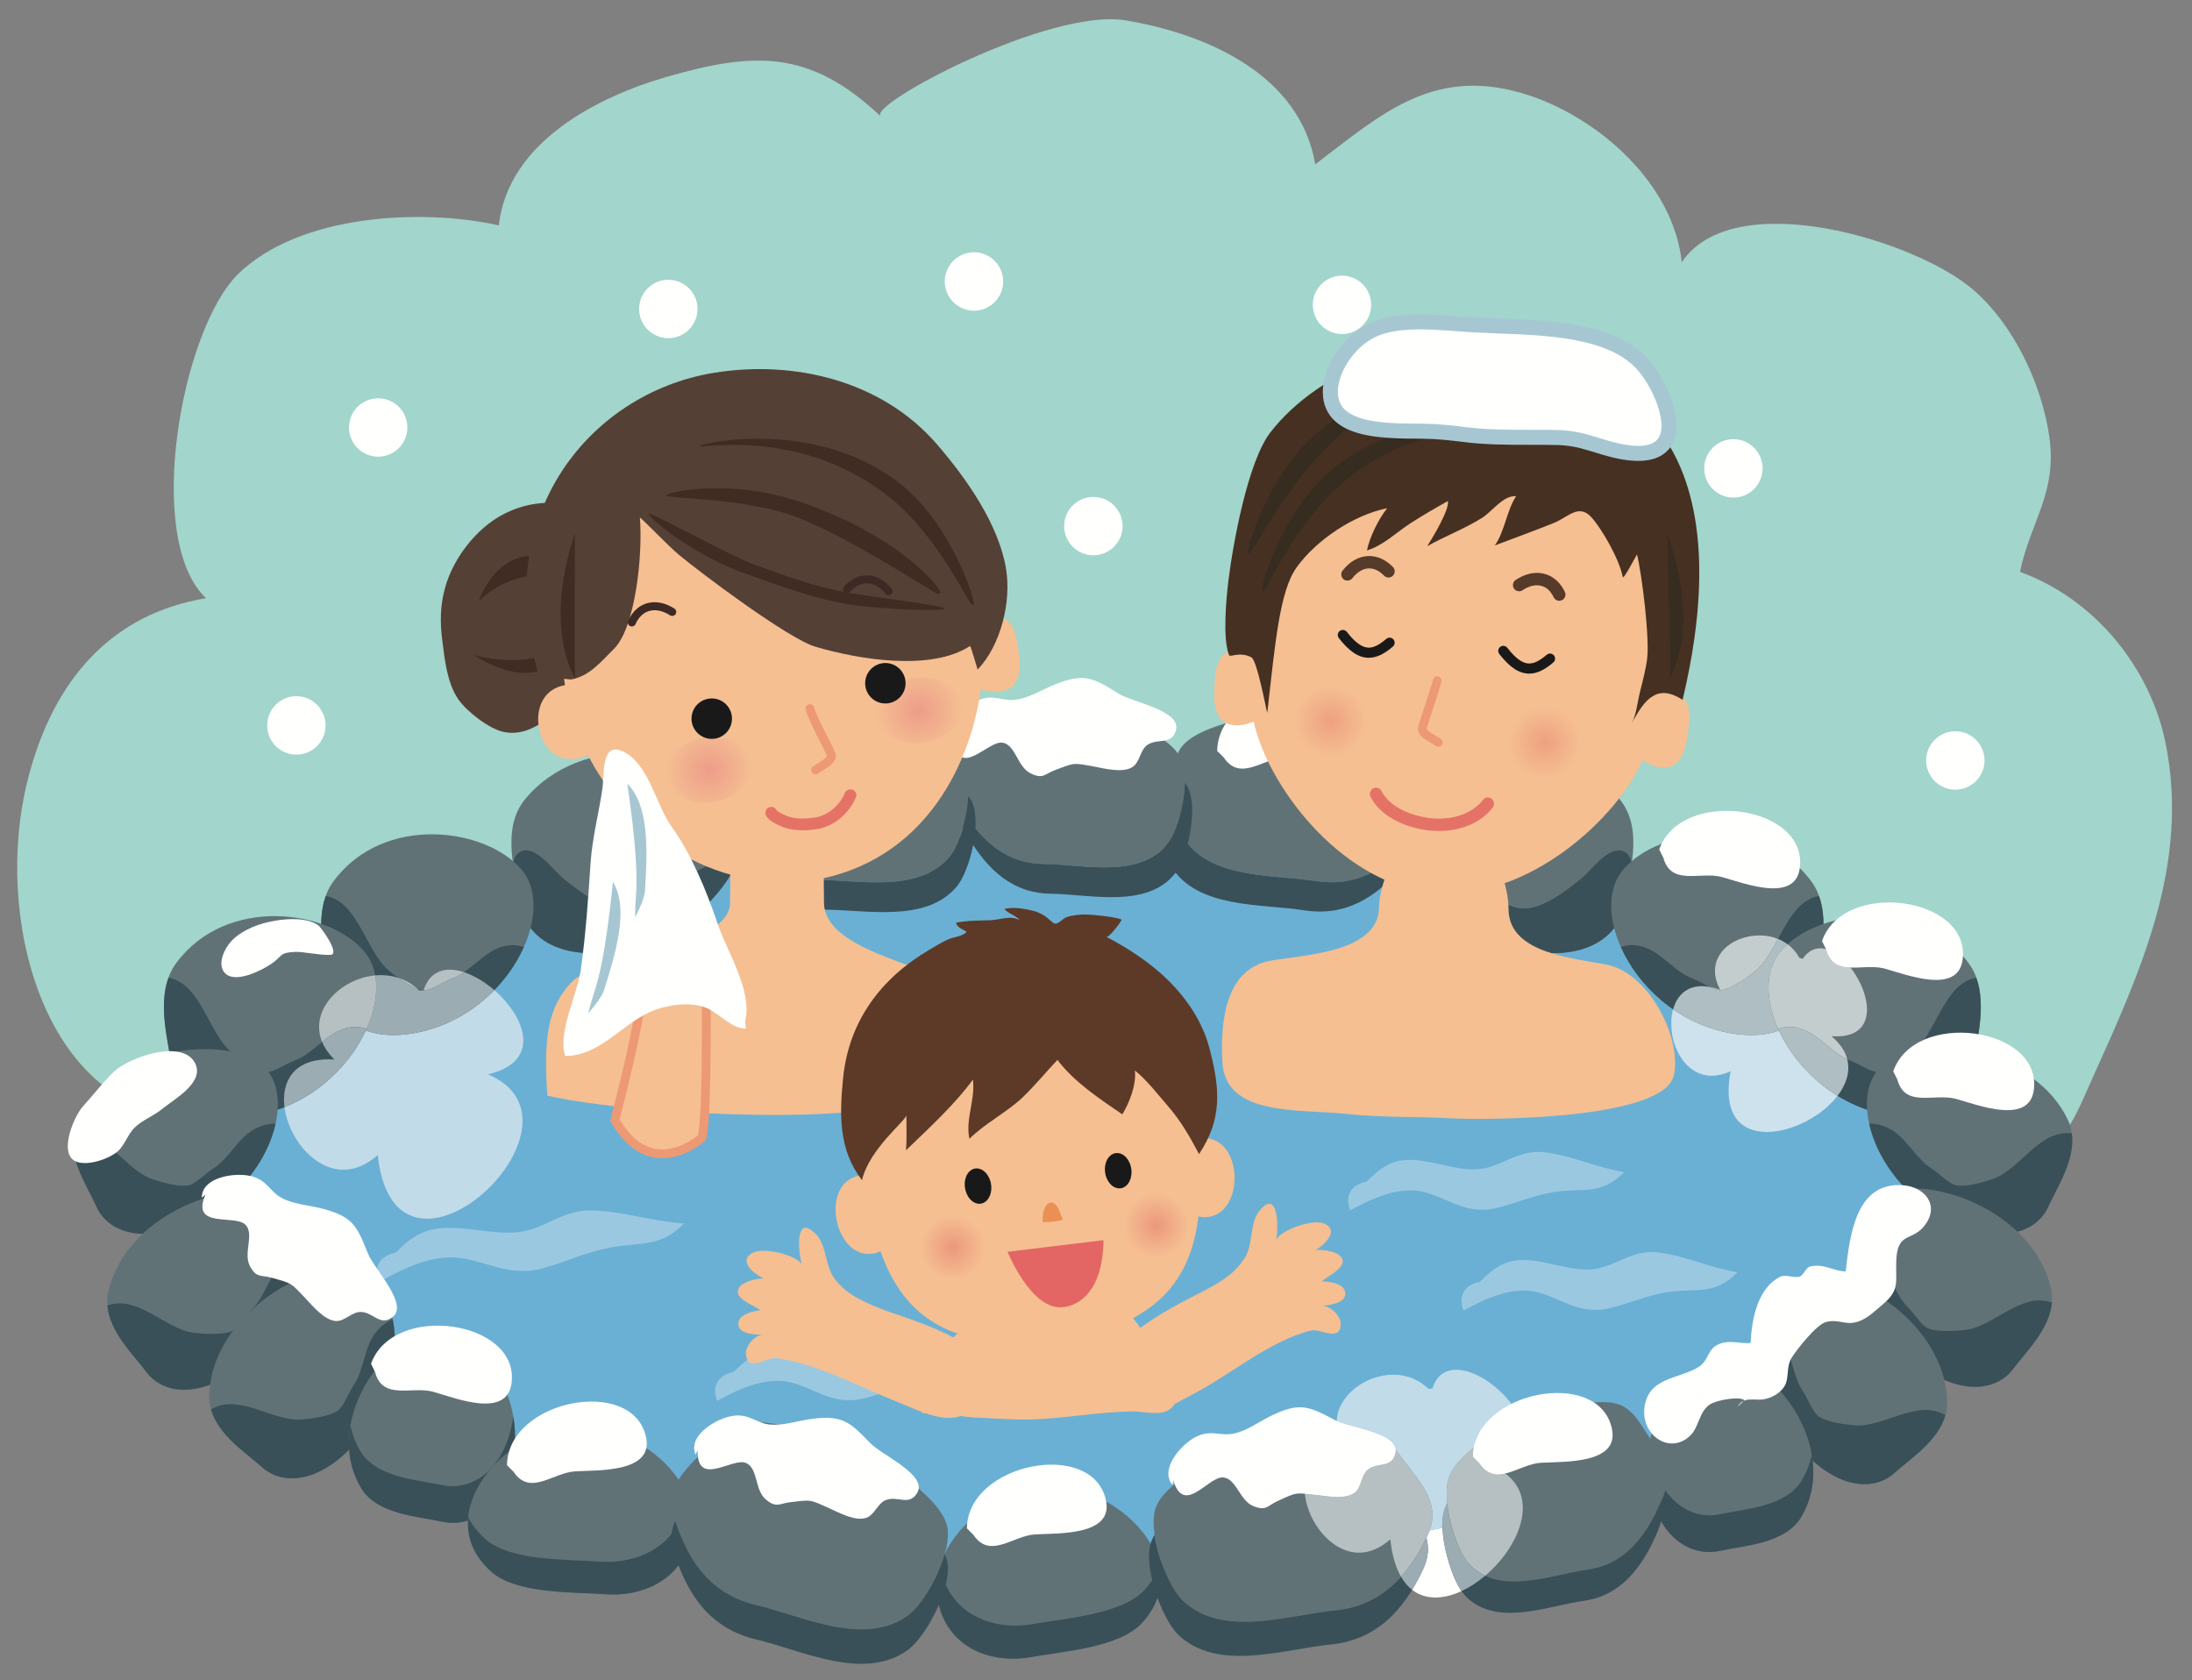 <?xml version="1.0" encoding="UTF-8"?>
<!DOCTYPE svg PUBLIC "-//W3C//DTD SVG 1.1//EN" "http://www.w3.org/Graphics/SVG/1.1/DTD/svg11.dtd">
<svg version="1.1" xmlns="http://www.w3.org/2000/svg" xmlns:xlink="http://www.w3.org/1999/xlink" x="0" y="0" width="574" height="440" viewBox="0, 0, 574, 440">
  <rect x="0" y="0" width="574" height="440" fill="#808080" stroke="none"/>
  <defs>
    <radialGradient id="Gradient_1" gradientUnits="userSpaceOnUse" cx="404.446" cy="194.455" r="9.425">
      <stop offset="0" stop-color="#EEA180"/>
      <stop offset="1" stop-color="#F5BF92"/>
    </radialGradient>
    <radialGradient id="Gradient_2" gradientUnits="userSpaceOnUse" cx="348.382" cy="188.918" r="9.425">
      <stop offset="0" stop-color="#EEA180"/>
      <stop offset="1" stop-color="#F5BF92"/>
    </radialGradient>
    <radialGradient id="Gradient_3" gradientUnits="userSpaceOnUse" cx="240.643" cy="186.007" r="11.407">
      <stop offset="0" stop-color="#ED9D89"/>
      <stop offset="1" stop-color="#F5BF92"/>
    </radialGradient>
    <radialGradient id="Gradient_4" gradientUnits="userSpaceOnUse" cx="185.649" cy="201.565" r="11.405">
      <stop offset="0" stop-color="#ED9D89"/>
      <stop offset="1" stop-color="#F5BF92"/>
    </radialGradient>
    <radialGradient id="Gradient_5" gradientUnits="userSpaceOnUse" cx="249.526" cy="326.673" r="8.475">
      <stop offset="0" stop-color="#EC987C"/>
      <stop offset="1" stop-color="#F5BF92"/>
    </radialGradient>
    <radialGradient id="Gradient_6" gradientUnits="userSpaceOnUse" cx="302.749" cy="320.842" r="8.478">
      <stop offset="0" stop-color="#EC987C"/>
      <stop offset="1" stop-color="#F5BF92"/>
    </radialGradient>
  </defs>
  <g id="Layer_1">
    <path d="M212.251,329.695 C217.583,333.933 171.782,358.259 167.515,359.382 C148.833,364.304 129.087,363.347 110.181,360.574 C90.23,357.654 76.274,349.265 65.737,330.769 C63.413,326.706 44.351,292.253 48.54,292.566 C11.157,289.861 -1.821,239.665 7.31,203.991 C13.97,177.917 29.194,160.759 53.95,156.638 C37.554,141.159 47.525,86.111 62.466,71.638 C78.511,56.13 110.317,54.499 130.62,59.011 C133.071,37.048 156.782,25.242 174.663,20.105 C197.603,13.513 212.075,12.976 230.591,30.437 C227.261,27.302 274.927,1.999 294.78,5.339 C316.216,8.933 340.435,19.616 344.409,43.025 C361.899,29.783 375.786,16.736 400.659,25.056 C418.862,31.15 438.208,48.171 440.395,68.65 C454.009,48.366 501.909,62.927 516.89,76.023 C527.466,85.281 534.575,100.544 536.587,114.011 C538.843,129.079 531.704,136.443 528.96,149.753 C548.374,156.765 563.061,174.656 567.095,194.656 C573.481,226.325 560.444,254.597 547.915,282.361 C543.325,292.507 541.177,299.685 530.542,304.089 C523.784,306.882 515.893,304.148 509.272,306.99 C503.345,309.519 499.917,315.798 494.458,319.099 C447.261,347.712 384.243,332.341 333.198,342.781 C293.638,350.876 245.454,356.052 212.251,329.695" fill="#A2D5CB"/>
    <path d="M507.505,314.363 C507.505,367.302 402.192,410.202 272.27,410.202 C142.378,410.202 37.065,367.302 37.065,314.363 C37.065,261.433 142.378,218.523 272.27,218.523 C402.192,218.523 507.505,261.433 507.505,314.363" fill="#6AB0D5"/>
    <path d="M309.8,219.187 C316.665,230.329 333.472,228.952 344.575,230.7 C355.073,232.361 363.364,227.781 370.874,218.62 C375.962,212.4 372.202,206.199 369.224,198.806 C365.327,189.138 360.464,189.929 351.235,187.263 C344.019,185.154 335.386,184.431 328.198,187.097 C323.12,188.991 313.13,190.818 309.429,195.554 C305.581,200.447 306.88,214.421 309.8,219.187" fill="#617277"/>
    <path d="M307.212,202.214 C306.538,208.259 307.788,215.915 309.8,219.187 C316.665,230.329 333.472,228.952 344.575,230.7 C354.79,232.302 362.905,227.986 370.229,219.333 C370.298,221.687 369.614,223.972 367.739,226.286 C360.239,235.437 351.948,240.017 341.44,238.357 C330.337,236.609 313.54,237.995 306.675,226.843 C303.755,222.097 302.456,208.103 306.304,203.21 C306.567,202.859 306.88,202.527 307.212,202.214" fill="#395058"/>
    <path d="M369.487,206.335 C358.999,217.712 373.794,244.46 400.249,249.011 C415.356,251.599 424.136,245.154 425.386,236.609 C426.45,229.294 430.679,217.253 424.126,209.275 C409.546,191.521 379.702,195.281 369.487,206.335" fill="#617277"/>
    <path d="M424.312,222.693 C420.63,222.204 416.46,228.152 414.077,230.056 C410.366,233.005 405.239,237.087 400.386,237.8 C396.401,238.396 393.325,235.974 389.712,234.773 C385.024,233.24 381.392,228.825 376.792,226.931 C374.087,225.837 371.353,225.749 368.911,226.501 C373.862,236.579 385.142,246.404 400.249,249.011 C415.356,251.599 424.136,245.154 425.386,236.609 C425.874,233.288 429.536,224.665 425.054,222.888 C424.81,222.79 424.546,222.722 424.312,222.693" fill="#395058"/>
    <path d="M424.976,227.81 C415.513,239.177 428.853,265.935 452.72,270.466 C466.372,273.064 474.282,266.628 475.415,258.074 C476.382,250.769 480.19,238.728 474.282,230.74 C461.118,212.995 434.194,216.736 424.976,227.81" fill="#617277"/>
    <path d="M475.874,234.695 C467.769,236.501 465.698,249.382 459.585,254.343 C457.476,256.062 452.983,259.284 450.454,259.275 C448.56,259.275 445.483,257.068 443.237,256.247 C438.999,254.695 435.718,250.281 431.567,248.415 C429.116,247.302 426.665,247.224 424.438,247.966 C428.931,258.044 439.097,267.888 452.72,270.466 C466.372,273.064 474.282,266.628 475.415,258.074 C476.235,251.872 479.087,242.283 476.323,234.636 C476.177,234.655 476.03,234.646 475.874,234.695" fill="#395058"/>
    <path d="M466.177,249.226 C456.704,260.593 470.054,287.361 493.911,291.892 C507.573,294.49 515.493,288.044 516.616,279.499 C517.573,272.195 521.392,260.154 515.474,252.165 C502.31,234.421 475.396,238.161 466.177,249.226" fill="#617277"/>
    <path d="M517.065,256.101 C508.96,257.927 506.89,270.808 500.776,275.769 C498.667,277.488 494.175,280.7 491.655,280.691 C489.741,280.691 486.685,278.484 484.429,277.673 C480.19,276.12 476.909,271.706 472.769,269.831 C470.308,268.718 467.856,268.63 465.64,269.392 C470.122,279.47 480.288,289.304 493.911,291.892 C507.573,294.49 515.493,288.044 516.616,279.499 C517.427,273.298 520.269,263.698 517.515,256.062 C517.368,256.081 517.222,256.072 517.065,256.101" fill="#395058"/>
    <path d="M494.478,277.781 C482.808,284.675 489.731,310.183 511.753,320.163 C524.351,325.857 533.442,322.615 536.421,315.876 C538.989,310.095 545.347,301.179 541.411,293.064 C532.661,275.017 505.835,271.072 494.478,277.781" fill="#617277"/>
    <path d="M542.075,296.726 C533.843,296.101 528.97,306.169 521.968,308.659 C519.546,309.529 514.497,310.993 512.056,310.329 C510.229,309.831 507.759,307.234 505.767,305.964 C502.026,303.572 499.839,299.089 496.255,296.462 C494.126,294.909 491.772,294.206 489.468,294.236 C491.548,303.708 499.185,314.46 511.753,320.163 C524.351,325.857 533.442,322.615 536.421,315.876 C538.599,310.974 543.491,303.816 542.524,296.794 C542.368,296.775 542.231,296.745 542.075,296.726" fill="#395058"/>
    <path d="M494.526,312.116 C481.646,316.316 482.866,342.702 502.212,357.234 C513.267,365.534 522.837,364.333 527.212,358.396 C530.962,353.318 539.116,346.003 537.036,337.214 C532.407,317.702 507.075,308.025 494.526,312.116" fill="#617277"/>
    <path d="M536.87,340.935 C528.979,338.552 522.056,347.312 514.663,348.24 C512.114,348.542 506.86,348.874 504.644,347.712 C502.954,346.814 501.118,343.747 499.429,342.077 C496.294,338.943 495.151,334.079 492.212,330.73 C490.483,328.767 488.335,327.566 486.069,327.097 C486.05,336.784 491.167,348.943 502.212,357.234 C513.267,365.534 522.837,364.333 527.212,358.396 C530.396,354.099 536.714,348.161 537.3,341.101 C537.153,341.052 537.036,340.993 536.87,340.935" fill="#395058"/>
    <path d="M192.134,206.335 C202.632,217.712 187.837,244.46 161.382,249.011 C146.274,251.599 137.485,245.154 136.245,236.609 C135.181,229.294 130.952,217.253 137.505,209.275 C152.085,191.521 181.929,195.281 192.134,206.335" fill="#617277"/>
    <path d="M137.329,222.693 C140.991,222.204 145.161,228.152 147.544,230.056 C151.235,233.005 156.392,237.087 161.245,237.8 C165.229,238.396 168.306,235.974 171.909,234.773 C176.606,233.24 180.239,228.825 184.839,226.931 C187.534,225.837 190.269,225.749 192.72,226.501 C187.769,236.579 176.489,246.404 161.382,249.011 C146.274,251.599 137.485,245.154 136.245,236.609 C135.757,233.288 132.095,224.665 136.577,222.888 C136.821,222.79 137.075,222.722 137.329,222.693" fill="#395058"/>
    <path d="M136.645,227.81 C146.108,239.177 132.778,265.935 108.901,270.466 C95.259,273.064 87.349,266.628 86.206,258.074 C85.249,250.769 81.431,238.728 87.349,230.74 C100.503,212.995 127.436,216.736 136.645,227.81" fill="#617277"/>
    <path d="M85.757,234.695 C93.862,236.501 95.933,249.382 102.046,254.343 C104.155,256.062 108.647,259.284 111.167,259.275 C113.071,259.275 116.138,257.068 118.394,256.247 C122.622,254.695 125.913,250.281 130.063,248.415 C132.505,247.302 134.966,247.224 137.183,247.966 C132.7,258.044 122.524,267.888 108.901,270.466 C95.259,273.064 87.349,266.628 86.206,258.074 C85.405,251.872 82.534,242.283 85.308,234.636 C85.454,234.655 85.601,234.646 85.757,234.695" fill="#395058"/>
    <path d="M95.454,249.226 C104.917,260.593 91.577,287.361 67.7,291.892 C54.077,294.49 46.138,288.044 45.005,279.499 C44.058,272.195 40.239,260.154 46.157,252.165 C59.312,234.421 86.235,238.161 95.454,249.226" fill="#617277"/>
    <path d="M44.556,256.101 C52.671,257.927 54.741,270.808 60.855,275.769 C62.964,277.488 67.456,280.7 69.976,280.691 C71.89,280.691 74.946,278.484 77.202,277.673 C81.431,276.12 84.712,271.706 88.872,269.831 C91.313,268.718 93.765,268.63 95.981,269.392 C91.509,279.47 81.333,289.304 67.7,291.892 C54.077,294.49 46.138,288.044 45.005,279.499 C44.204,273.298 41.353,263.698 44.116,256.062 C44.263,256.081 44.409,256.072 44.556,256.101" fill="#395058"/>
    <path d="M67.153,277.781 C78.814,284.675 71.899,310.183 49.849,320.163 C37.28,325.857 28.198,322.615 25.21,315.876 C22.661,310.095 16.274,301.179 20.22,293.064 C28.97,275.017 55.796,271.072 67.153,277.781" fill="#617277"/>
    <path d="M19.556,296.726 C27.788,296.101 32.661,306.169 39.653,308.659 C42.075,309.529 47.134,310.993 49.556,310.329 C51.401,309.831 53.862,307.234 55.864,305.964 C59.605,303.572 61.782,299.089 65.376,296.462 C67.495,294.909 69.858,294.206 72.153,294.236 C70.083,303.708 62.437,314.46 49.849,320.163 C37.28,325.857 28.198,322.615 25.21,315.876 C23.032,310.974 18.14,303.816 19.097,296.794 C19.263,296.775 19.399,296.745 19.556,296.726" fill="#395058"/>
    <path d="M70.913,312.868 C83.794,317.058 82.573,343.474 63.228,357.986 C52.173,366.277 42.612,365.095 38.237,359.158 C34.478,354.089 26.333,346.765 28.403,337.986 C33.042,318.464 58.384,308.796 70.913,312.868" fill="#617277"/>
    <path d="M28.56,341.706 C36.47,339.314 43.394,348.074 50.776,349.001 C53.325,349.314 58.579,349.646 60.806,348.474 C62.495,347.585 64.331,344.509 66.001,342.839 C69.146,339.704 70.298,334.841 73.237,331.501 C74.966,329.529 77.114,328.318 79.36,327.859 C79.39,337.556 74.282,349.704 63.228,357.986 C52.173,366.277 42.612,365.095 38.237,359.158 C35.054,354.851 28.716,348.933 28.13,341.882 C28.286,341.814 28.403,341.745 28.56,341.706" fill="#395058"/>
    <path d="M91.655,332.39 C105.103,334.031 108.999,360.163 92.798,378.132 C83.55,388.406 73.931,389.079 68.491,384.089 C63.833,379.841 54.429,374.216 54.78,365.202 C55.562,345.163 78.56,330.798 91.655,332.39" fill="#617277"/>
    <path d="M55.649,368.825 C62.935,364.958 71.421,372.224 78.853,371.706 C81.401,371.521 86.626,370.847 88.589,369.275 C90.063,368.064 91.284,364.685 92.603,362.732 C95.083,359.04 95.278,354.06 97.505,350.212 C98.833,347.947 100.708,346.355 102.837,345.456 C104.722,354.968 102.046,367.868 92.798,378.132 C83.55,388.406 73.931,389.079 68.491,384.089 C64.536,380.486 57.192,375.876 55.259,369.07 C55.396,368.991 55.493,368.894 55.649,368.825" fill="#395058"/>
    <path d="M110.22,349.441 C122.7,345.212 139.028,363.64 133.901,383.991 C130.952,395.613 122.974,400.046 115.767,398.464 C109.614,397.087 98.677,396.628 94.517,389.587 C85.269,373.923 98.081,353.552 110.22,349.441" fill="#617277"/>
    <path d="M134.419,370.925 C134.253,372.058 134.048,373.21 133.745,374.372 C130.815,385.993 122.808,390.437 115.63,388.845 C109.478,387.478 98.53,387.009 94.36,379.968 C93.091,377.82 92.261,375.583 91.772,373.318 C90.825,378.757 91.47,384.431 94.517,389.587 C98.677,396.628 109.624,397.087 115.767,398.464 C122.974,400.046 130.952,395.613 133.901,383.991 C135.044,379.46 135.112,375.036 134.419,370.925" fill="#395058"/>
    <path d="M473.032,333.913 C459.575,335.554 455.688,361.687 471.88,379.665 C481.128,389.939 490.757,390.613 496.187,385.622 C500.845,381.365 510.259,375.749 509.897,366.736 C509.116,346.687 486.118,332.322 473.032,333.913" fill="#617277"/>
    <path d="M509.038,370.359 C501.743,366.482 493.257,373.757 485.825,373.23 C483.276,373.044 478.052,372.361 476.099,370.788 C474.614,369.597 473.384,366.208 472.075,364.245 C469.604,360.574 469.409,355.593 467.163,351.726 C465.845,349.47 463.97,347.878 461.841,346.99 C459.956,356.491 462.632,369.411 471.88,379.665 C481.128,389.939 490.757,390.613 496.187,385.622 C500.142,382.009 507.485,377.409 509.409,370.593 C509.282,370.515 509.175,370.437 509.038,370.359" fill="#395058"/>
    <path d="M144.126,374.294 C160.327,369.372 184.897,384.265 180.854,402.878 C178.53,413.523 168.384,418.22 158.481,417.468 C150.015,416.824 135.21,417.429 128.608,411.54 C113.95,398.445 128.354,379.089 144.126,374.294" fill="#617277"/>
    <path d="M179.702,391.189 C179.663,392.214 179.536,393.269 179.292,394.324 C176.968,404.958 166.831,409.646 156.929,408.904 C148.462,408.259 133.657,408.865 127.056,402.976 C125.054,401.189 123.608,399.265 122.612,397.283 C122.124,402.214 123.784,407.214 128.608,411.54 C135.21,417.429 150.015,416.824 158.481,417.468 C168.384,418.22 178.53,413.523 180.854,402.878 C181.753,398.738 181.235,394.773 179.702,391.189" fill="#395058"/>
    <path d="M305.933,220.759 C298.452,230.3 283.521,226.316 273.325,226.228 C263.677,226.15 256.782,220.466 251.128,210.544 C247.29,203.806 251.401,198.503 254.956,191.911 C259.604,183.327 263.892,184.841 272.485,183.747 C279.233,182.888 287.065,183.562 293.218,187.253 C297.563,189.841 306.313,193.191 309.077,198.269 C311.968,203.552 309.136,216.697 305.933,220.759" fill="#617277"/>
    <path d="M310.278,204.978 C310.161,210.857 308.14,217.947 305.933,220.759 C298.452,230.3 283.521,226.316 273.325,226.228 C263.95,226.15 257.173,220.74 251.606,211.325 C251.294,213.562 251.606,215.847 253.042,218.337 C258.677,228.269 265.591,233.943 275.22,234.031 C285.425,234.128 300.347,238.093 307.837,228.562 C311.03,224.48 313.872,211.365 310.991,206.081 C310.786,205.7 310.542,205.349 310.278,204.978" fill="#395058"/>
    <path d="M279.819,389.49 C263.188,386.267 240.288,403.64 246.255,421.736 C249.663,432.068 260.249,435.681 270.024,433.913 C278.384,432.39 293.169,431.452 299.106,424.909 C312.339,410.368 296.001,392.615 279.819,389.49" fill="#617277"/>
    <path d="M246.187,409.988 C246.343,411.003 246.577,412.029 246.919,413.054 C250.317,423.396 260.913,427.019 270.679,425.241 C279.038,423.718 293.823,422.79 299.771,416.247 C301.577,414.236 302.817,412.195 303.599,410.124 C304.604,414.978 303.472,420.115 299.106,424.909 C293.169,431.452 278.384,432.39 270.015,433.913 C260.239,435.681 249.663,432.068 246.255,421.736 C244.937,417.712 245.044,413.718 246.187,409.988" fill="#395058"/>
    <path d="M455.972,357.068 C443.501,352.849 427.173,371.277 432.31,391.618 C435.249,403.249 443.237,407.673 450.435,406.091 C456.587,404.724 467.524,404.255 471.685,397.214 C480.933,381.56 468.11,361.179 455.972,357.068" fill="#617277"/>
    <path d="M431.792,378.552 C431.958,379.685 432.163,380.837 432.456,381.999 C435.396,393.64 443.403,398.064 450.581,396.472 C456.733,395.105 467.681,394.636 471.831,387.595 C473.101,385.447 473.95,383.21 474.438,380.945 C475.386,386.384 474.741,392.058 471.685,397.214 C467.524,404.255 456.587,404.724 450.435,406.091 C443.237,407.673 435.249,403.249 432.31,391.618 C431.167,387.087 431.089,382.663 431.792,378.552" fill="#395058"/>
    <path d="M237.788,422.986 C226.284,431.404 209.907,423.083 197.974,420.271 C186.704,417.615 180.229,409.587 176.44,397.253 C173.872,388.874 180.2,384.177 186.255,377.937 C194.175,369.792 198.755,372.605 209.155,373.699 C217.319,374.568 226.323,377.38 232.466,383.034 C236.821,387.029 246.128,392.995 247.925,399.284 C249.78,405.818 242.71,419.392 237.788,422.986" fill="#617277"/>
    <path d="M247.397,406.921 C245.601,413.308 241.187,420.505 237.788,422.986 C226.284,431.404 209.907,423.083 197.974,420.271 C187.017,417.673 180.61,409.988 176.782,398.23 C175.757,400.574 175.483,403.171 176.44,406.267 C180.229,418.591 186.704,426.618 197.974,429.284 C209.907,432.107 226.284,440.417 237.788,431.999 C242.71,428.406 249.78,414.841 247.925,408.318 C247.798,407.849 247.603,407.38 247.397,406.921" fill="#395058"/>
    <path d="M248.628,224.353 C240.454,234.06 224.517,230.329 213.618,230.398 C203.296,230.476 196.011,224.909 190.132,215.036 C186.138,208.337 190.62,202.937 194.546,196.267 C199.673,187.546 204.224,189.011 213.452,187.761 C220.688,186.784 229.077,187.331 235.591,190.915 C240.19,193.454 249.517,196.658 252.388,201.716 C255.386,206.97 252.114,220.193 248.628,224.353" fill="#617277"/>
    <path d="M253.55,208.435 C253.335,214.324 251.03,221.491 248.628,224.353 C240.454,234.06 224.517,230.329 213.618,230.398 C203.579,230.476 196.411,225.163 190.63,215.818 C190.239,218.064 190.552,220.359 192.026,222.829 C197.905,232.702 205.21,238.279 215.513,238.2 C226.431,238.122 242.349,241.853 250.532,232.156 C254.028,227.995 257.29,214.773 254.302,209.519 C254.087,209.158 253.833,208.777 253.55,208.435" fill="#395058"/>
    <path d="M309.731,419.128 C320.034,428.991 337.358,422.908 349.565,421.706 C361.089,420.564 368.569,413.454 373.95,401.726 C377.612,393.767 371.948,388.269 366.772,381.296 C361.217,373.801 356.926,373.932 349.777,374.063 C348.216,374.092 346.519,374.12 344.644,374.07 C336.44,373.835 327.134,375.437 320.298,380.241 C315.464,383.611 305.444,388.308 302.837,394.314 C300.112,400.534 305.347,414.919 309.731,419.128" fill="#617277"/>
    <path d="M302.329,401.941 C303.286,408.503 306.704,416.218 309.731,419.128 C320.034,428.991 337.358,422.908 349.565,421.706 C360.786,420.583 368.14,413.796 373.501,402.654 C374.194,405.114 374.106,407.722 372.759,410.671 C367.378,422.38 359.897,429.49 348.374,430.632 C336.177,431.843 318.843,437.927 308.54,428.073 C304.155,423.845 298.931,409.46 301.636,403.249 C301.821,402.8 302.075,402.37 302.329,401.941" fill="#395058"/>
    <path d="M384.497,409.314 C392.437,418.171 406.206,412.292 415.835,410.974 C424.946,409.714 430.962,403.054 435.405,392.204 C438.423,384.841 434.058,379.9 430.103,373.591 C425.826,366.761 422.413,367.002 416.69,367.244 C415.499,367.294 414.208,367.345 412.788,367.331 C406.333,367.273 398.979,368.904 393.501,373.425 C389.624,376.618 381.655,381.101 379.487,386.648 C377.241,392.409 381.108,405.515 384.497,409.314" fill="#617277"/>
    <path d="M378.96,393.669 C379.604,399.665 382.163,406.687 384.497,409.314 C392.437,418.171 406.206,412.292 415.835,410.974 C424.692,409.743 430.61,403.386 435.024,393.064 C435.522,395.31 435.425,397.702 434.312,400.437 C429.868,411.286 423.843,417.937 414.741,419.187 C405.112,420.515 391.343,426.394 383.403,417.536 C380.005,413.738 376.147,400.632 378.393,394.87 C378.55,394.46 378.745,394.06 378.96,393.669" fill="#395058"/>
    <path d="M99.341,332.048 C103.716,328.425 106.411,324.05 111.919,322.302 C119.39,319.919 129.165,323.884 136.89,322.478 C143.452,321.267 147.495,316.765 155.122,316.96 C163.042,317.165 170.786,319.812 179.106,320.388 C173.042,326.667 167.759,325.232 159.937,326.658 C153.159,327.908 148.53,330.339 142.231,332.087 C133.218,334.577 127.007,329.9 119.585,329.304 C112.729,328.757 105.63,332.116 99.536,335.564 C97.427,331.697 99.497,328.581 104.722,327.741" fill="#9BC8E1"/>
    <path d="M250.229,297.478 C253.716,294.236 255.894,290.29 260.22,288.777 C266.099,286.716 273.706,290.427 279.761,289.245 C284.907,288.24 288.14,284.197 294.106,284.48 C300.308,284.773 306.323,287.263 312.827,287.888 C307.993,293.513 303.872,292.156 297.739,293.347 C292.417,294.402 288.765,296.531 283.804,298.044 C276.714,300.202 271.929,295.876 266.118,295.232 C260.767,294.646 255.142,297.605 250.337,300.661 C248.745,297.116 250.405,294.324 254.517,293.63" fill="#94D3E9"/>
    <path d="M187.886,363.2 C192.065,359.773 194.819,355.456 199.839,354.04 C206.646,352.136 214.995,356.872 221.948,355.964 C227.856,355.183 231.821,350.857 238.56,351.579 C245.562,352.351 252.212,355.593 259.536,356.775 C253.657,362.81 249.087,360.964 242.046,361.892 C235.933,362.702 231.636,364.87 225.923,366.228 C217.72,368.161 212.593,362.917 206.069,361.784 C200.034,360.73 193.462,363.699 187.778,366.824 C186.226,362.683 188.315,359.626 193.013,359.138" fill="#9BC8E1"/>
    <path d="M353.653,313.331 C357.833,309.913 360.587,305.596 365.597,304.18 C372.413,302.266 380.753,307.022 387.716,306.094 C393.614,305.313 397.579,300.977 404.327,301.719 C411.319,302.471 417.97,305.733 425.294,306.915 C419.415,312.94 414.845,311.094 407.804,312.022 C401.7,312.832 397.393,315 391.69,316.358 C383.477,318.301 378.36,313.047 371.827,311.915 C365.792,310.87 359.229,313.829 353.546,316.954 C351.983,312.832 354.073,309.766 358.79,309.278" fill="#9BC8E1"/>
    <path d="M383.327,339.556 C387.507,336.138 390.261,331.821 395.271,330.405 C402.087,328.491 410.427,333.247 417.39,332.319 C423.288,331.538 427.253,327.202 434.001,327.944 C440.993,328.696 447.644,331.958 454.968,333.14 C449.089,339.165 444.519,337.319 437.478,338.247 C431.374,339.057 427.067,341.225 421.364,342.583 C413.151,344.526 408.034,339.272 401.501,338.14 C395.466,337.095 388.903,340.054 383.22,343.179 C381.657,339.057 383.747,335.991 388.464,335.503" fill="#9BC8E1"/>
    <path d="M182.69,379.743 C182.446,389.626 191.782,381.54 195.356,383.083 C198.521,384.441 197.603,390.124 200.483,392.585 C203.315,395.017 204.106,393.669 206.948,393.357 C212.563,392.702 211.899,392.585 217.271,394.997 C219.722,396.101 224.077,398.493 226.938,397.409 C228.979,396.667 229.868,393.601 231.968,392.79 C235.034,391.589 238.042,394.45 240.151,390.964 C243.013,386.208 231.079,381.169 227.886,377.878 C222.476,372.331 220.62,370.339 211.88,371.648 C208.384,372.165 204.907,373.415 201.274,372.976 C197.808,372.536 196.147,370.085 191.812,370.769 C187.407,371.472 180.073,375.935 182.124,380.866" fill="#FFFFFE"/>
    <path d="M53.804,312.8 C49.829,321.853 61.538,317.908 64.273,320.691 C66.675,323.142 63.677,328.064 65.396,331.423 C67.095,334.743 68.345,333.796 71.089,334.568 C76.538,336.111 75.972,335.74 80.024,340.007 C81.88,341.96 85.005,345.818 88.062,345.915 C90.229,345.993 92.212,343.493 94.458,343.542 C97.759,343.572 99.468,347.38 102.729,344.939 C107.183,341.618 98.052,332.429 96.323,328.181 C93.433,320.993 92.476,318.464 83.882,316.355 C80.444,315.515 76.743,315.349 73.56,313.572 C70.523,311.863 69.927,308.943 65.63,307.947 C61.284,306.931 52.817,308.298 52.847,313.63" fill="#FFFFFE"/>
    <path d="M307.231,387.595 C309.057,393.723 312.379,391.465 315.546,389.206 C317.275,387.974 318.958,386.741 320.327,386.872 C323.745,387.185 324.624,392.878 328.12,394.343 C331.558,395.788 331.909,394.255 334.507,393.073 C339.663,390.73 338.989,390.818 344.839,391.452 C347.505,391.745 352.388,392.693 354.79,390.788 C356.499,389.441 356.401,386.257 358.14,384.841 C360.688,382.741 364.448,384.548 365.376,380.574 C366.626,375.173 353.716,374.05 349.663,371.902 C342.817,368.288 340.444,366.96 332.524,370.896 C329.37,372.468 326.411,374.743 322.837,375.427 C321.487,375.685 320.307,375.558 319.132,375.431 C317.324,375.235 315.529,375.04 313.149,376.247 C309.175,378.279 303.579,384.773 307.036,388.855 L307.231,387.595" fill="#FFFFFE"/>
    <path d="M249.438,194.265 C251.587,203.923 258.687,193.835 262.554,194.48 C265.933,195.027 266.411,200.769 269.8,202.468 C273.13,204.148 273.579,202.654 276.255,201.658 C281.558,199.675 280.874,199.704 286.675,200.759 C289.312,201.247 294.116,202.527 296.646,200.788 C298.452,199.568 298.579,196.394 300.405,195.095 C303.101,193.181 306.714,195.241 307.905,191.355 C309.546,186.033 296.753,184.021 292.856,181.589 C286.274,177.507 283.999,176.033 275.815,179.411 C272.563,180.749 269.478,182.79 265.845,183.24 C262.388,183.659 260.19,181.658 256.128,183.376 C252.017,185.124 245.991,191.208 249.165,195.515" fill="#FFFFFE"/>
    <path d="M366.675,207.595 C368.823,217.243 375.942,207.156 379.78,207.8 C383.169,208.347 383.647,214.089 387.026,215.788 C390.366,217.478 390.806,215.974 393.491,214.978 C398.794,212.995 398.11,213.025 403.911,214.079 C406.558,214.568 411.353,215.847 413.882,214.109 C415.679,212.898 415.806,209.714 417.651,208.406 C420.327,206.511 423.95,208.572 425.151,204.675 C426.782,199.372 413.989,197.341 410.103,194.909 C403.511,190.827 401.235,189.343 393.071,192.732 C389.8,194.06 386.714,196.111 383.071,196.56 C379.614,196.98 377.427,194.978 373.364,196.697 C369.263,198.435 363.237,204.529 366.392,208.835" fill="#FFFFFE"/>
    <path d="M254.907,401.911 C259.253,408.386 265.239,402.107 271.089,401.784 C277.202,401.452 291.538,402.146 289.614,392.917 C286.245,376.658 253.345,383.064 253.198,400.202" fill="#FFFFFE"/>
    <path d="M320.454,198.347 C324.8,204.831 330.776,198.542 336.646,198.22 C342.739,197.878 357.085,198.581 355.171,189.343 C351.782,173.093 318.892,179.499 318.745,196.648" fill="#FFFFFE"/>
    <path d="M435.562,224.587 C437.603,232.126 445.278,228.093 450.933,229.665 C456.812,231.306 470.19,236.54 471.313,227.204 C473.325,210.72 440.112,206.238 434.487,222.439" fill="#FFFFFE"/>
    <path d="M478.179,248.572 C479.554,253.653 483.495,253.477 487.649,253.301 C489.658,253.216 491.717,253.131 493.56,253.64 C499.458,255.281 512.808,260.534 513.95,251.179 C515.952,234.704 482.739,230.222 477.114,246.413 L478.179,248.572" fill="#FFFFFE"/>
    <path d="M496.841,282.683 C498.882,290.212 506.558,286.179 512.212,287.751 C518.101,289.382 531.47,294.636 532.593,285.29 C534.604,268.806 501.401,264.314 495.767,280.525" fill="#FFFFFE"/>
    <path d="M134.478,385.388 C138.823,391.872 144.8,385.583 150.669,385.271 C156.763,384.939 171.099,385.622 169.194,376.404 C165.796,360.134 132.905,366.54 132.769,383.679" fill="#FFFFFE"/>
    <path d="M98.218,359.284 C100.19,366.824 107.915,362.849 113.55,364.47 C119.419,366.15 132.739,371.511 133.96,362.165 C136.099,345.691 102.925,340.945 97.163,357.097" fill="#FFFFFE"/>
    <path d="M387.397,383.152 C391.743,389.636 397.729,383.347 403.579,383.025 C409.683,382.693 424.038,383.376 422.104,374.158 C418.735,357.888 385.835,364.294 385.688,381.443 L387.397,383.152" fill="#FFFFFE"/>
    <path d="M456.763,366.658 C455.776,365.564 449.634,366.54 447.778,367.741 C444.946,369.577 444.888,373.64 442.739,375.788 C437.485,381.062 429.937,376.042 430.591,368.933 C431.362,360.427 439.878,361.189 444.985,357.829 C447.114,356.433 447.231,353.874 449.048,352.575 C451.938,350.476 455.347,351.902 458.413,351.687 C458.696,345.827 460.054,337.419 466.128,334.343 C467.573,333.611 469.673,334.743 471.177,334.294 C472.319,333.972 472.876,331.892 473.95,331.648 C477.681,330.759 480.122,332.898 483.306,332.917 C484.399,323.659 485.874,309.333 498.423,310.368 C503.784,310.798 507.876,315.3 504.282,320.495 C500.923,325.388 496.782,322.116 496.548,330.32 C496.382,335.915 497.554,337.81 492.759,341.794 C491.001,343.24 489.214,345.036 487.046,345.886 C483.306,347.361 481.87,345.261 478.208,346.159 C475.698,346.775 470.581,353.279 469.136,355.574 C467.681,357.917 468.589,360.779 467.28,362.995 C466.206,364.812 463.823,366.12 461.802,366.423 C459.292,366.814 456.597,365.534 455.063,368.357" fill="#FFFFFE"/>
    <path d="M29.839,280.613 C33.677,276.921 47.583,271.98 51.011,278.259 C53.794,283.347 45.767,287.702 42.515,290.349 C40.21,292.253 37.31,293.249 35.239,295.281 C33.491,296.98 32.622,299.88 30.894,301.423 C28.286,303.767 20.864,306.15 18.589,303.142 C16.148,299.939 19.605,292.009 21.792,289.616 C24.448,286.716 27.114,283.21 29.839,280.613" fill="#FFFFFE"/>
    <path d="M70.864,252.517 C68.345,254.177 61.587,257.605 58.921,254.822 C56.636,252.439 58.95,248.005 60.864,246.13 C63.784,243.288 68.14,241.726 72.095,241.081 C75.513,240.525 80.249,240.241 83.306,242.263 C84.077,242.761 89.214,249.929 86.528,250.036 C83.648,250.163 79.487,249.187 77.388,249.255 C72.896,249.441 74.077,250.408 70.864,252.517" fill="#FFFFFE"/>
    <path d="M106.675,111.941 C106.675,116.159 103.247,119.587 99.028,119.587 C94.8,119.587 91.382,116.159 91.382,111.941 C91.382,107.722 94.8,104.294 99.028,104.294 C103.247,104.294 106.675,107.722 106.675,111.941" fill="#FFFFFE"/>
    <path d="M85.249,189.949 C85.249,194.187 81.831,197.605 77.603,197.605 C73.384,197.605 69.966,194.187 69.966,189.949 C69.966,185.73 73.384,182.302 77.603,182.302 C81.831,182.302 85.249,185.73 85.249,189.949" fill="#FFFFFE"/>
    <path d="M182.651,80.906 C182.651,85.124 179.243,88.552 175.005,88.552 C170.786,88.552 167.358,85.124 167.358,80.906 C167.358,76.677 170.786,73.259 175.005,73.259 C179.243,73.259 182.651,76.677 182.651,80.906" fill="#FFFFFE"/>
    <path d="M262.69,73.699 C262.69,77.927 259.272,81.355 255.044,81.355 C250.825,81.355 247.397,77.927 247.397,73.699 C247.397,69.48 250.825,66.052 255.044,66.052 C259.272,66.052 262.69,69.48 262.69,73.699" fill="#FFFFFE"/>
    <path d="M293.96,137.761 C293.96,141.99 290.532,145.408 286.313,145.408 C282.095,145.408 278.657,141.99 278.657,137.761 C278.657,133.542 282.095,130.115 286.313,130.115 C290.532,130.115 293.96,133.542 293.96,137.761" fill="#FFFFFE"/>
    <path d="M359.067,79.822 C359.067,84.04 355.64,87.468 351.421,87.468 C347.192,87.468 343.765,84.04 343.765,79.822 C343.765,75.603 347.192,72.175 351.421,72.175 C355.64,72.175 359.067,75.603 359.067,79.822" fill="#FFFFFE"/>
    <path d="M404.956,148.65 C404.956,152.888 401.528,156.296 397.31,156.296 C393.081,156.296 389.663,152.888 389.663,148.65 C389.663,144.431 393.081,141.003 397.31,141.003 C401.528,141.003 404.956,144.431 404.956,148.65" fill="#FFFFFE"/>
    <path d="M461.558,122.654 C461.558,126.872 458.12,130.3 453.911,130.3 C449.683,130.3 446.265,126.872 446.265,122.654 C446.265,118.425 449.683,114.997 453.911,114.997 C458.12,114.997 461.558,118.425 461.558,122.654" fill="#FFFFFE"/>
    <path d="M519.673,199.128 C519.673,203.357 516.255,206.775 512.026,206.775 C507.817,206.775 504.38,203.357 504.38,199.128 C504.38,194.909 507.817,191.482 512.026,191.482 C516.255,191.482 519.673,194.909 519.673,199.128" fill="#FFFFFE"/>
    <path d="M437.153,181.521 C436.372,181.443 435.62,181.443 434.878,181.56 C438.804,147.146 418.833,123.191 387.847,119.255 C387.427,119.226 387.026,119.197 386.616,119.158 C386.187,119.109 385.796,119.05 385.366,119.011 C354.224,116.804 329.946,136.384 327.056,170.896 C326.353,170.642 325.601,170.495 324.829,170.427 C319.487,169.988 318.54,173.171 318.091,178.552 C317.642,183.933 317.856,189.46 323.198,189.909 C325.015,190.046 326.743,189.646 328.286,188.904 C331.655,204.802 350.171,231.003 375.269,233.952 C400.444,235.974 423.726,213.913 430.161,198.962 C431.509,200.007 433.13,200.749 434.937,200.954 C440.259,201.56 441.558,196.179 442.163,190.808 C442.788,185.456 442.466,182.146 437.153,181.521" fill="#F5BF92"/>
    <path d="M420.923,252.644 C412.388,250.886 395.151,249.831 395.034,238.142 C394.966,230.769 391.489,226.452 391.567,219.109 L378.042,218.991 L365.229,218.874 C365.161,226.208 361.294,230.456 361.089,237.829 C360.786,249.519 341.177,249.997 332.612,251.589 C320.669,253.845 319.556,267.82 320.103,278.122 C320.854,292.478 340.298,290.329 352.847,291.706 C361.733,292.683 370.786,292.322 379.585,292.829 C388.599,293.318 435.884,293.386 438.345,281.501 C440.405,271.55 431.675,254.841 420.923,252.644" fill="#F5BF92"/>
    <path d="M392.437,88.933 C371.86,87.195 345.63,96.452 332.642,113.249 C326.753,120.886 322.837,142.517 321.665,152.136 C321.118,156.775 320.103,167.019 321.831,171.531 C322.095,172.234 324.487,170.515 327.671,172.107 C329.204,172.927 331.47,185.447 331.851,186.687 C333.921,168.396 335.083,154.802 339.507,148.611 C344.683,141.374 354.526,134.822 363.247,133.083 C360.923,135.974 358.638,140.749 357.954,144.118 C362.046,142.947 365.718,139.392 369.155,137.146 C372.28,135.115 375.874,133.025 379.146,131.199 C379.595,133.445 375.19,140.73 373.735,143.025 C378.394,140.388 383.53,138.474 388.101,135.603 C390.659,134.011 393.657,129.626 397.007,129.929 C394.565,133.63 393.97,139.343 391.421,142.829 C396.606,140.866 401.88,138.962 406.938,136.921 C410.64,135.427 413.374,131.794 416.724,135.437 C419.272,138.23 423.95,146.14 424.946,151.091 C425.112,151.931 428.472,145.408 428.667,145.173 C429.976,150.417 432.085,167.585 431.274,172.917 C430.913,175.368 430.19,178.288 429.556,180.73 C428.911,183.22 428.452,187.243 427.349,189.363 C430.708,182.947 434.019,178.991 440.61,183.249 C451.538,137.4 438.979,119.353 435.19,113.611 C434.321,112.292 421.284,101.199 421.206,101.296 C422.603,99.46 425.298,98.63 426.392,96.784 C421.772,93.249 415.62,93.074 409.878,92.732 C411.06,90.241 412.671,87.917 414.702,85.954 C410.259,85.027 407.075,87.341 403.198,88.728" fill="#463022"/>
    <path d="M330.962,154.646 C330.806,154.616 330.679,154.597 330.542,154.529 C329.751,154.197 335.679,134.206 348.101,123.542 C369.683,104.958 401.06,111.365 400.581,112.038 C400.103,112.683 373.95,107.654 351.519,126.491 C339.341,136.706 331.626,154.724 330.962,154.646" fill="#372C20"/>
    <path d="M327.29,144.909 C327.144,144.88 327.026,144.861 326.86,144.802 C326.079,144.45 332.017,124.48 344.438,113.806 C366.011,95.222 374.419,102.468 373.94,103.152 C373.94,103.152 364.253,101.003 347.856,116.775 C336.372,127.771 327.944,144.997 327.29,144.909" fill="#372C20"/>
    <path d="M437.251,177.693 C437.388,176.863 445.474,164.861 436.646,139.88 C436.421,139.265 437.769,177.771 437.251,177.693" fill="#372C20"/>
    <path d="M414.507,195.827 C413.794,200.964 408.726,204.529 403.169,203.757 C397.612,203.005 393.687,198.22 394.39,193.074 C395.103,187.937 400.171,184.372 405.728,185.154 C411.274,185.906 415.2,190.691 414.507,195.827 z" fill="url(#Gradient_1)"/>
    <path d="M358.442,190.29 C357.72,195.417 352.661,198.991 347.104,198.22 C341.548,197.458 337.622,192.673 338.325,187.536 C339.028,182.39 344.097,178.835 349.653,179.616 C355.21,180.359 359.136,185.154 358.442,190.29 z" fill="url(#Gradient_2)"/>
    <path d="M375.24,177.957 C374.891,179.372 373.972,182.208 373.122,184.79 C372.697,186.085 372.287,187.323 371.968,188.315 C371.809,188.811 371.672,189.245 371.566,189.599 C371.459,189.959 371.386,190.213 371.34,190.449 L371.336,190.469 C371.316,190.588 371.305,190.71 371.305,190.835 C371.304,191.209 371.402,191.557 371.544,191.851 C371.795,192.368 372.157,192.749 372.544,193.089 C373.127,193.595 373.799,194.009 374.426,194.383 C375.049,194.752 375.635,195.086 375.963,195.324 C376.472,195.69 377.182,195.574 377.548,195.065 C377.914,194.556 377.798,193.846 377.289,193.48 C376.904,193.203 376.466,192.949 376.013,192.681 C375.336,192.285 374.625,191.862 374.149,191.471 C373.911,191.278 373.737,191.095 373.653,190.97 L373.581,190.843 L373.576,190.826 L373.525,190.835 L373.577,190.835 L373.576,190.826 L373.525,190.835 L373.577,190.835 L373.471,190.835 L373.576,190.853 L373.577,190.835 L373.471,190.835 L373.576,190.853 L372.456,190.661 L373.572,190.873 C373.579,190.826 373.645,190.573 373.742,190.251 C374.088,189.093 374.85,186.817 375.603,184.518 C376.357,182.211 377.101,179.89 377.445,178.503 C377.596,177.894 377.225,177.278 376.616,177.127 C376.007,176.976 375.391,177.348 375.24,177.957" fill="#ED9973"/>
    <path d="M354.129,151.407 C354.823,150.508 355.572,149.862 356.316,149.446 C357.063,149.031 357.799,148.839 358.538,148.838 C359.766,148.842 361.087,149.367 362.44,150.74 C363.066,151.379 364.092,151.391 364.731,150.765 C365.371,150.139 365.383,149.114 364.757,148.474 C362.949,146.615 360.76,145.593 358.538,145.597 C357.217,145.596 355.916,145.956 354.736,146.617 C353.553,147.278 352.486,148.232 351.564,149.428 C351.017,150.136 351.148,151.154 351.857,151.7 C352.565,152.247 353.583,152.116 354.13,151.407" fill="#563A2A"/>
    <path d="M398.697,154.558 C400.051,153.654 401.354,153.257 402.476,153.258 C403.379,153.262 404.176,153.501 404.907,153.993 C405.636,154.488 406.31,155.258 406.851,156.395 C407.235,157.204 408.201,157.548 409.01,157.165 C409.819,156.781 410.163,155.814 409.78,155.006 C409.033,153.43 407.993,152.169 406.726,151.311 C405.462,150.45 403.982,150.015 402.476,150.018 C400.591,150.019 398.68,150.673 396.898,151.863 C396.154,152.359 395.953,153.366 396.45,154.11 C396.947,154.854 397.953,155.055 398.698,154.558" fill="#563A2A"/>
    <path d="M388.252,209.554 L388.732,209.871 L388.258,209.546 L388.252,209.554 L388.732,209.871 L388.258,209.546 C388.234,209.581 387.388,210.797 385.557,211.984 C383.721,213.172 380.917,214.356 376.804,214.361 C375.986,214.361 375.116,214.313 374.192,214.208 L374.009,215.818 L374.242,214.214 C368.919,213.434 365.834,211.592 364.05,210.022 C363.159,209.235 362.595,208.508 362.26,207.999 C362.093,207.744 361.983,207.544 361.919,207.419 L361.857,207.29 L361.856,207.289 C361.531,206.456 360.591,206.043 359.758,206.369 C358.924,206.694 358.512,207.633 358.837,208.467 C358.907,208.647 359.653,210.461 361.904,212.45 C364.151,214.442 367.897,216.57 373.775,217.421 L373.826,217.428 C374.868,217.546 375.86,217.601 376.804,217.601 C381.709,217.606 385.258,216.1 387.541,214.558 C389.829,213.017 390.872,211.466 390.957,211.338 C391.449,210.591 391.243,209.586 390.496,209.094 C389.749,208.601 388.744,208.808 388.252,209.555" fill="#E57266"/>
    <path d="M405.033,171.451 C404.117,172.234 403.275,172.821 402.513,173.196 C401.749,173.572 401.081,173.74 400.443,173.741 C399.672,173.737 398.886,173.503 397.93,172.864 C396.981,172.225 395.9,171.169 394.704,169.625 C394.255,169.046 393.423,168.942 392.845,169.39 C392.267,169.839 392.162,170.671 392.611,171.249 C393.92,172.933 395.164,174.191 396.448,175.06 C397.725,175.927 399.08,176.394 400.443,176.39 C401.564,176.391 402.651,176.084 403.687,175.571 C404.725,175.057 405.729,174.341 406.754,173.465 C407.31,172.99 407.376,172.154 406.901,171.598 C406.425,171.042 405.589,170.976 405.033,171.451" fill="#1A1919"/>
    <path d="M363.019,167.293 C362.103,168.08 361.261,168.669 360.501,169.045 C359.738,169.423 359.071,169.591 358.435,169.592 C357.665,169.588 356.878,169.354 355.92,168.712 C354.969,168.071 353.884,167.011 352.681,165.463 C352.232,164.886 351.399,164.782 350.822,165.231 C350.245,165.68 350.141,166.513 350.59,167.09 C351.904,168.777 353.152,170.037 354.437,170.907 C355.715,171.776 357.07,172.245 358.435,172.241 C359.556,172.242 360.643,171.934 361.679,171.419 C362.717,170.903 363.72,170.182 364.745,169.303 C365.3,168.826 365.363,167.99 364.887,167.435 C364.41,166.88 363.574,166.816 363.019,167.293" fill="#1A1919"/>
    <path d="M383.247,113.757 C379.878,113.327 376.44,112.966 372.769,112.908 C364.673,112.8 350.464,113.425 348.579,104.743 C347.124,98.025 353.218,88.503 360.776,85.847 C368.14,83.23 377.651,84.587 385.649,85.046 C399.956,85.886 420.835,84.939 430.21,95.486 C436.44,102.497 443.96,121.784 424.819,118.308 C418.442,117.146 414.712,114.695 407.583,114.558 C399.458,114.392 391.411,114.812 383.247,113.757" fill="#FFFFFE"/>
    <path d="M383.247,113.757 L383.496,111.805 C380.098,111.372 376.582,111.001 372.8,110.94 L372.794,110.94 C370.739,110.913 368.356,110.932 365.911,110.841 C362.249,110.712 358.444,110.311 355.601,109.265 C354.177,108.747 353.01,108.081 352.17,107.283 C351.329,106.477 350.779,105.571 350.501,104.326 C350.388,103.801 350.33,103.237 350.33,102.644 C350.315,99.982 351.545,96.693 353.609,93.876 C355.661,91.049 358.512,88.717 361.428,87.703 L361.435,87.7 C364.478,86.615 368.086,86.248 371.883,86.251 C376.385,86.249 381.129,86.755 385.536,87.01 C392.778,87.432 401.512,87.411 409.497,88.573 C413.486,89.15 417.277,90.022 420.57,91.348 C423.868,92.675 426.65,94.441 428.74,96.793 C430.194,98.424 431.832,100.954 433.052,103.65 C434.283,106.343 435.087,109.226 435.078,111.47 C435.078,112.328 434.966,113.085 434.757,113.711 C434.431,114.655 433.955,115.305 433.116,115.836 C432.275,116.36 430.964,116.755 428.981,116.755 C427.902,116.755 426.634,116.638 425.17,116.372 C422.161,115.825 419.735,114.961 417.041,114.162 C414.355,113.365 411.405,112.66 407.621,112.591 C405.427,112.546 403.247,112.543 401.081,112.543 C400.806,112.543 400.529,112.543 400.25,112.543 C394.599,112.544 389.041,112.522 383.499,111.806 L383.496,111.805 L383.247,113.757 L382.995,115.708 C388.858,116.464 394.592,116.476 400.25,116.477 C400.525,116.477 400.802,116.478 401.081,116.478 C403.243,116.478 405.396,116.481 407.543,116.525 C410.89,116.592 413.37,117.181 415.925,117.935 C418.472,118.686 421.101,119.628 424.467,120.243 C426.122,120.543 427.619,120.689 428.981,120.689 C430.644,120.689 432.112,120.471 433.402,120.024 C435.336,119.365 436.852,118.121 437.759,116.568 C438.674,115.018 439.011,113.253 439.012,111.47 C439.002,108.355 438.01,105.071 436.635,102.023 C435.248,98.979 433.469,96.197 431.68,94.179 C429.082,91.256 425.739,89.186 422.038,87.698 C416.48,85.468 410.079,84.501 403.724,83.977 C397.373,83.457 391.059,83.394 385.765,83.082 C381.492,82.839 376.669,82.318 371.883,82.316 C367.844,82.319 363.813,82.683 360.117,83.993 L360.124,83.991 C356.241,85.366 352.885,88.201 350.429,91.559 C347.987,94.928 346.409,98.842 346.395,102.644 C346.395,103.493 346.478,104.336 346.656,105.16 C346.946,106.499 347.49,107.704 348.23,108.73 C349.528,110.534 351.362,111.763 353.374,112.616 C356.403,113.893 359.908,114.401 363.339,114.646 C366.765,114.885 370.125,114.839 372.742,114.875 L372.737,114.874 C376.299,114.931 379.658,115.282 382.998,115.709 L382.995,115.708 L383.247,113.757" fill="#A6C7D2"/>
    <path d="M152.69,177.253 C159.351,167.409 165.933,152.429 159.604,140.818 C153.823,130.212 141.138,129.753 131.636,134.753 C124.702,138.425 118.765,146.091 116.606,153.708 C115.22,158.513 115.2,162.995 115.845,167.976 C116.479,172.898 117.104,178.845 119.976,183.054 C122.173,186.296 128.081,190.857 131.88,191.658 C140.835,193.552 148.394,183.591 152.69,177.253" fill="#554036"/>
    <path d="M153.042,151.072 C153.042,151.072 135.825,146.824 125.366,157.449 C125.366,157.449 132.388,135.564 153.042,151.072" fill="#402C22"/>
    <path d="M123.853,171.443 C123.853,171.443 144.175,177.546 149.272,164.597 C149.272,164.597 146.313,185.3 123.853,171.443" fill="#402C22"/>
    <path d="M150.015,256.843 C155.796,251.062 190.942,248.318 191.177,236.482 C191.284,229.04 191.177,224.685 191.177,217.283 L215.776,217.283 C215.776,224.685 215.649,229.04 215.776,236.482 C215.972,248.318 240.366,252.195 247.095,256.843 C254.526,261.97 255.796,271.882 254.868,286.335 C238.94,289.997 221.489,291.95 203.218,291.95 C185.405,291.95 158.95,290.398 143.325,286.911 C142.378,272.38 143.169,263.679 150.015,256.843" fill="#F5BF92"/>
    <path d="M141.089,190.378 C141.929,195.72 145.659,199.538 151.099,198.689 C152.134,198.513 153.081,198.152 153.96,197.732 C163.95,217.312 186.216,234.324 213.247,230.447 C240.562,225.691 253.716,202.478 256.87,180.437 C258.491,181.081 260.288,181.335 262.114,181.042 C267.554,180.193 267.378,174.656 266.538,169.353 C265.688,164.011 264.497,160.915 259.058,161.765 C258.267,161.892 257.534,162.116 256.821,162.419 C251.401,128.259 225.2,110.652 193.53,115.271 C162.075,120.671 142.651,145.417 147.925,179.421 C142.583,180.32 140.259,185.105 141.089,190.378" fill="#F5BF92"/>
    <path d="M187.241,97.575 C207.876,94.304 230.815,99.558 245.298,116.286 C252.905,125.066 261.499,137.175 263.442,148.943 C264.868,157.585 262.085,168.962 256.001,175.339 C255.884,174.822 254.136,169.07 254.028,169.148 C243.667,175.906 224.575,172.605 213.55,169.353 C206.47,167.283 183.433,149.997 177.72,145.222 C175.161,143.113 168.237,135.886 167.563,135.525 C168.354,145.202 166.421,164.284 160.786,169.89 C157.222,173.445 154.448,176.872 149.907,177.859 C148.169,178.24 147.495,176.394 142.378,180.642 C126.704,137.165 153.364,102.956 187.241,97.575" fill="#554036"/>
    <path d="M247.397,159.411 C247.466,158.581 230.044,156.56 222.3,155.232 C213.726,153.747 205.972,150.964 196.685,147.517 C190.708,145.29 170.757,134.138 170.015,134.587 C169.282,135.056 180.786,145.085 195.513,150.32 C204.995,153.689 212.856,156.638 221.685,158.171 C229.575,159.519 247.368,160.163 247.397,159.411" fill="#402C22"/>
    <path d="M245.532,155.515 C245.786,155.486 246.011,155.398 246.226,155.261 C246.919,154.743 236.245,140.466 209.536,131.423 C190.552,125.056 174.321,128.933 174.39,129.753 C174.487,130.544 192.915,130.32 206.274,134.587 C220.073,139.011 244.976,155.613 245.532,155.515" fill="#402C22"/>
    <path d="M254.536,158.406 C254.673,158.386 254.81,158.337 254.956,158.279 C255.737,157.917 249.312,137.849 236.528,127.322 C214.312,108.991 182.71,116.14 183.198,116.824 C183.696,117.478 210.044,111.824 233.14,130.378 C245.669,140.437 253.872,158.513 254.536,158.406" fill="#402C22"/>
    <path d="M233.498,154.163 C231.715,151.942 229.404,150.66 226.983,150.661 C224.871,150.658 222.779,151.646 221.043,153.521 C220.648,153.945 220.672,154.609 221.097,155.004 C221.521,155.398 222.185,155.375 222.58,154.95 C224.021,153.409 225.53,152.763 226.983,152.759 C228.642,152.76 230.362,153.624 231.864,155.48 C232.227,155.931 232.887,156.002 233.339,155.639 C233.79,155.275 233.861,154.615 233.498,154.164" fill="#3E2A24"/>
    <path d="M229.37,187.8 C230.093,192.458 235.757,195.427 241.978,194.441 C248.198,193.454 252.661,188.874 251.919,184.226 C251.177,179.568 245.522,176.589 239.292,177.575 C233.081,178.562 228.628,183.152 229.37,187.8 z" fill="url(#Gradient_3)"/>
    <path d="M196.919,199.783 C197.661,204.431 193.198,209.011 186.987,209.997 C180.757,210.993 175.112,208.015 174.38,203.357 C173.638,198.708 178.081,194.118 184.302,193.132 C190.522,192.146 196.177,195.124 196.919,199.783 z" fill="url(#Gradient_4)"/>
    <path d="M210.955,185.829 C211.193,186.716 211.648,187.806 212.208,189.034 C213.047,190.866 214.123,192.959 215.009,194.7 C215.451,195.57 215.846,196.351 216.135,196.954 C216.279,197.255 216.396,197.512 216.477,197.703 C216.517,197.798 216.548,197.877 216.567,197.93 L216.586,197.987 L216.588,197.995 L216.835,197.931 L216.585,197.982 L216.588,197.995 L216.835,197.931 L216.585,197.982 L216.584,197.978 L216.69,197.956 L216.582,197.956 L216.584,197.978 L216.69,197.956 L216.582,197.956 L216.621,197.956 L216.582,197.947 L216.582,197.956 L216.621,197.956 L216.582,197.947 C216.586,197.96 216.502,198.142 216.27,198.369 C215.929,198.713 215.327,199.131 214.696,199.526 C214.061,199.928 213.408,200.305 212.868,200.719 C212.366,201.106 212.272,201.827 212.66,202.329 C213.047,202.832 213.768,202.925 214.271,202.538 C214.514,202.349 214.911,202.096 215.355,201.821 C216.026,201.403 216.808,200.932 217.484,200.366 C217.823,200.081 218.14,199.77 218.403,199.387 C218.662,199.008 218.878,198.524 218.879,197.956 C218.879,197.814 218.865,197.668 218.836,197.525 L218.835,197.52 C218.796,197.337 218.748,197.204 218.689,197.049 C218.474,196.491 218.085,195.699 217.584,194.702 C216.837,193.217 215.858,191.332 215,189.564 C214.571,188.681 214.173,187.828 213.853,187.077 C213.532,186.329 213.29,185.674 213.175,185.24 C213.013,184.627 212.384,184.262 211.771,184.424 C211.158,184.587 210.793,185.216 210.955,185.829" fill="#ED9973"/>
    <path d="M176.596,159.358 C174.9,158.271 173.123,157.694 171.404,157.693 C169.957,157.691 168.558,158.112 167.364,158.946 C166.169,159.777 165.188,161.007 164.495,162.57 C164.26,163.099 164.499,163.719 165.029,163.954 C165.558,164.189 166.178,163.95 166.413,163.421 C166.977,162.151 167.722,161.253 168.563,160.667 C169.406,160.083 170.354,159.793 171.404,159.791 C172.646,159.791 174.042,160.212 175.464,161.125 C175.952,161.437 176.6,161.295 176.913,160.808 C177.226,160.32 177.084,159.671 176.597,159.358" fill="#3E2A24"/>
    <path d="M150.708,177.986 C150.542,177.136 142.124,165.173 150.513,139.714 C150.718,139.118 150.181,178.074 150.708,177.986" fill="#402C22"/>
    <path d="M166.829,271.512 C166.829,271.512 166.84,271.58 166.862,271.736 C167.017,272.821 167.692,277.898 168.331,287.98 C168.371,288.613 168.917,289.094 169.55,289.054 C170.183,289.013 170.664,288.468 170.624,287.835 C169.889,276.251 169.105,271.198 169.099,271.158 C169.001,270.532 168.414,270.103 167.787,270.2 C167.16,270.298 166.731,270.885 166.829,271.512" fill="#ED9973"/>
    <path d="M200.518,213.361 C200.673,213.763 200.887,214.038 201.103,214.275 C201.484,214.682 201.908,214.984 202.367,215.273 C203.054,215.7 203.821,216.068 204.543,216.369 C205.271,216.669 205.921,216.894 206.472,217.017 L206.802,215.515 L206.455,217.013 C207.697,217.3 208.958,217.407 210.184,217.407 C211.411,217.407 212.605,217.299 213.712,217.146 L213.721,217.145 C216.025,216.81 218.144,215.792 219.909,214.365 C221.674,212.935 223.098,211.093 224.009,209.037 L224.319,208.336 L223.946,207.667 L222.724,208.347 L224.121,208.347 C224.122,208.072 224.04,207.834 223.946,207.667 L222.724,208.347 L224.121,208.347 L222.683,208.347 L223.666,209.397 C223.944,209.148 224.13,208.723 224.121,208.347 L222.683,208.347 L223.666,209.397 L222.712,208.378 L222.836,209.772 C223.078,209.751 223.391,209.653 223.666,209.397 L222.712,208.378 L222.836,209.772 C223.682,209.697 224.307,208.95 224.232,208.104 C224.157,207.258 223.411,206.632 222.565,206.707 C222.25,206.734 221.879,206.857 221.563,207.152 C221.245,207.438 221.037,207.914 221.045,208.347 C221.044,208.665 221.138,208.949 221.259,209.163 L222.603,208.415 L221.196,207.793 C220.495,209.38 219.361,210.853 217.974,211.972 C216.588,213.095 214.961,213.858 213.281,214.1 L213.337,214.092 L213.29,214.099 C212.288,214.238 211.23,214.331 210.184,214.331 C209.138,214.331 208.104,214.237 207.148,214.016 L207.121,214.01 L207.131,214.012 C206.955,213.975 206.568,213.857 206.14,213.694 C205.494,213.45 204.718,213.095 204.134,212.747 C203.843,212.576 203.6,212.404 203.462,212.282 L203.341,212.163 L203.34,212.161 L202.92,212.458 L203.398,212.278 L203.34,212.161 L202.92,212.458 L203.398,212.278 C203.098,211.483 202.211,211.081 201.416,211.38 C200.621,211.679 200.219,212.566 200.518,213.361" fill="#E57266"/>
    <path d="M161.011,293.298 C161.011,293.298 169.595,261.179 168.589,252.683 L184.858,252.341 C184.858,252.341 185.454,293.054 183.774,297.937 C183.774,297.937 170.601,309.968 161.011,293.298" fill="#F5BF92"/>
    <path d="M161.011,293.298 L162.12,293.595 C162.123,293.586 164.04,286.41 165.961,277.928 C166.921,273.687 167.882,269.12 168.605,264.95 C169.328,260.776 169.817,257.018 169.819,254.301 C169.819,253.662 169.792,253.078 169.729,252.548 L168.589,252.683 L168.613,253.831 L184.882,253.489 L184.858,252.341 L183.71,252.358 C183.71,252.362 183.735,254.107 183.761,256.926 C183.787,259.745 183.812,263.632 183.812,267.903 C183.812,273.925 183.761,280.711 183.588,286.335 C183.502,289.145 183.384,291.667 183.229,293.645 C183.152,294.633 183.065,295.485 182.97,296.161 C182.878,296.833 182.767,297.342 182.688,297.563 L183.774,297.937 L183,297.089 L183.143,297.246 L183.001,297.088 L183,297.089 L183.143,297.246 L183.001,297.088 C182.975,297.112 181.863,298.11 180.112,299.081 C178.361,300.057 175.982,300.99 173.437,300.987 C171.641,300.983 169.758,300.542 167.823,299.308 C165.892,298.071 163.899,296.015 162.006,292.725 L161.011,293.298 L162.12,293.595 L161.011,293.298 L160.015,293.871 C162.047,297.403 164.279,299.766 166.585,301.242 C168.889,302.72 171.256,303.287 173.437,303.284 C176.591,303.28 179.346,302.145 181.321,301.037 C183.297,299.925 184.504,298.824 184.549,298.785 C184.692,298.653 184.797,298.494 184.86,298.31 C185.027,297.817 185.138,297.229 185.245,296.48 C185.607,293.885 185.816,289.417 185.944,284.231 C186.07,279.052 186.109,273.184 186.109,267.903 C186.109,259.343 186.007,252.328 186.007,252.324 C186.002,252.017 185.877,251.728 185.656,251.515 C185.435,251.302 185.141,251.186 184.834,251.193 L168.565,251.534 C168.241,251.541 167.935,251.685 167.722,251.929 C167.51,252.173 167.41,252.496 167.448,252.818 C167.497,253.227 167.522,253.729 167.522,254.301 C167.525,256.751 167.056,260.452 166.342,264.558 C165.273,270.725 163.661,277.846 162.318,283.415 C161.646,286.2 161.042,288.598 160.605,290.299 C160.387,291.15 160.211,291.826 160.089,292.29 C159.968,292.753 159.901,293.001 159.901,293.001 C159.823,293.293 159.864,293.608 160.015,293.871 L161.011,293.298" fill="#ED9973"/>
    <path d="M154.653,225.925 C155.112,219.255 156.831,212.849 157.739,206.54 C158.306,202.517 157.339,193.581 163.667,197.038 C169.985,200.486 171.86,210.896 175.845,216.433 C181.021,223.62 185.073,233.386 187.876,241.765 C190.298,249.001 197.114,259.519 195.142,267.224 C195.054,267.595 195.327,268.904 195.347,269.324 C191.548,269.46 188.257,265.173 184.722,263.816 C180.493,262.214 174.253,263.142 170.103,265.036 C162.563,268.484 156.938,276.491 148.022,276.511 C145.894,270.691 151.226,260.095 152.065,254.118 C153.384,244.773 154.028,235.339 154.653,225.925" fill="#FFFFFE"/>
    <path d="M166.304,240.202 C166.304,238.103 166.45,235.632 166.616,233.044 C167.144,223.65 164.253,205.212 164.253,205.212 C170.181,211.052 169.478,223.318 168.911,233.171 C168.755,235.74 166.304,240.202 166.304,240.202" fill="#A6C7D2"/>
    <path d="M154.009,265.339 C154.517,263.298 155.249,260.954 156.03,258.454 C158.823,249.48 160.493,230.906 160.493,230.906 C164.829,237.986 161.167,249.714 158.228,259.138 C157.466,261.589 154.009,265.339 154.009,265.339" fill="#A6C7D2"/>
    <path d="M191.675,188.181 C191.675,191.101 189.302,193.484 186.392,193.484 C183.462,193.484 181.079,191.101 181.079,188.181 C181.079,185.251 183.462,182.888 186.392,182.888 C189.302,182.888 191.675,185.251 191.675,188.181" fill="#1A1919"/>
    <path d="M237.134,178.913 C237.134,181.824 234.771,184.206 231.841,184.206 C228.921,184.206 226.548,181.824 226.548,178.913 C226.548,175.984 228.921,173.611 231.841,173.611 C234.771,173.611 237.134,175.984 237.134,178.913" fill="#1A1919"/>
    <path d="M278.735,336.159 C283.618,337.029 293.579,341.277 296.802,345.261 C300.337,349.626 303.091,354.968 305.659,359.919 C306.841,362.214 309.136,365.593 307.28,368.083 C304.995,371.169 300.337,369.616 297.192,369.607 C287.573,369.597 278.774,371.531 269.39,371.687 C264.595,371.775 259.81,371.365 255.21,371.159 C250.933,370.974 245.21,369.45 241.45,370.085 C241.792,360.408 245.933,351.716 254.272,346.57 C260.962,342.458 270.229,334.675 278.735,336.159" fill="#F5BF92"/>
    <path d="M314.038,298.034 L313.882,297.986 C310.493,269.49 290.142,252.546 264.644,254.118 C239.409,258.103 223.208,279.06 226.06,307.615 L225.923,307.683 C214.292,308.874 218.247,329.363 228.149,328.327 C229.019,328.249 229.839,327.976 230.581,327.663 C237.642,347.966 252.993,353.054 275.298,351.384 C297.427,348.181 311.323,339.909 313.813,318.533 C314.624,318.699 315.474,318.767 316.333,318.669 C326.216,317.536 325.649,296.677 314.038,298.034" fill="#F5BF92"/>
    <path d="M316.694,274.431 C314.878,267.566 310.835,261.56 305.894,256.687 C300.894,251.775 294.839,247.956 289.644,245.29 C290.269,245.827 293.501,241.472 293.716,240.837 C292.603,240.115 285.62,239.402 283.657,239.46 C282.368,239.509 280.571,239.734 279.341,240.124 C278.491,240.398 277.163,241.99 276.235,241.863 C275.737,241.794 274.106,240.144 273.579,239.822 C272.515,239.167 271.46,238.689 270.259,238.425 C267.856,237.898 265.552,237.449 262.983,238.005 C263.989,239.255 265.972,239.626 267.007,240.925 C264.448,239.607 261.851,240.886 259.243,240.974 C256.226,241.072 253.306,241.003 250.308,241.628 C250.698,242.917 252.075,243.318 253.13,243.991 C252.124,245.212 249.722,245.339 248.354,245.954 C246.597,246.716 244.819,247.839 243.149,248.825 C230.64,256.238 222.212,267.439 220.757,282.458 C219.829,291.931 219.565,301.062 225.728,309.04 C227.593,300.857 237.339,293.347 237.349,292.009 C237.329,295.447 237.505,298.249 237.231,301.218 C243.179,295.486 249.976,289.255 254.771,282.702 C255.435,288.074 252.739,293.064 253.853,298.21 C257.788,294.245 263.794,291.169 267.759,287.37 C271.04,284.236 273.823,280.798 276.909,277.536 C281.177,283.249 287.915,287.722 293.892,291.794 C295.796,288.738 297.632,283.835 297.183,280.32 C300.259,282.732 303.267,286.687 305.991,289.812 C309.155,293.445 311.753,297.937 313.979,302.204 C320.073,293.064 319.536,285.222 316.694,274.431" fill="#5D3A27"/>
    <path d="M258.638,327.097 C258.423,331.775 254.155,335.349 249.126,335.115 C244.087,334.88 240.181,330.906 240.415,326.247 C240.62,321.579 244.878,317.995 249.917,318.23 C254.946,318.474 258.853,322.439 258.638,327.097 z" fill="url(#Gradient_5)"/>
    <path d="M311.851,321.501 C311.509,326.15 307.173,329.646 302.124,329.275 C297.104,328.904 293.306,324.851 293.647,320.183 C293.979,315.534 298.325,312.048 303.354,312.409 C308.384,312.771 312.183,316.843 311.851,321.501 z" fill="url(#Gradient_6)"/>
    <path d="M259.546,310.3 C259.849,312.849 258.55,315.066 256.655,315.202 C254.741,315.359 252.974,313.406 252.671,310.857 C252.358,308.308 253.638,306.111 255.552,305.954 C257.437,305.808 259.243,307.751 259.546,310.3" fill="#1A1919"/>
    <path d="M296.294,306.57 C296.431,309.128 295.024,311.208 293.091,311.179 C291.196,311.179 289.507,309.118 289.341,306.56 C289.185,304.001 290.61,301.911 292.534,301.931 C294.448,301.911 296.138,304.011 296.294,306.57" fill="#1A1919"/>
    <path d="M277.896,318.699 C276.558,312.624 272.72,314.314 273.032,320.017 C274.79,320.085 276.665,319.87 278.335,319.411 C277.886,317.615 274.849,312.615 274.116,316.814" fill="#EB9055"/>
    <path d="M288.97,324.743 L263.843,327.781 C263.843,327.781 270.034,343.2 278.315,342.283 C278.315,342.283 288.716,342.204 288.97,324.743" fill="#E36665"/>
    <path d="M203.188,355.603 C214.253,357.146 224.985,363.152 235.298,367.234 C242.144,369.919 250.171,374.636 256.157,367.575 C268.413,353.142 238.042,345.691 230.503,342.644 C225.952,340.788 221.968,339.128 218.716,335.075 C215.942,331.638 216.626,326.023 213.511,322.995 C207.964,317.615 209.087,328.318 209.976,331.033 C208.218,328.493 199.839,326.57 197.124,328.025 C193.159,330.154 197.329,333.523 199.956,334.763 C198.169,334.773 193.462,335.642 193.188,338.103 C192.954,340.388 197.72,341.941 199.155,343.093 C197.31,343.288 192.485,344.284 193.472,347.39 C194.097,349.402 198.169,349.529 199.829,349.441 C197.778,349.558 195.122,352.351 195.347,354.626 C195.835,359.519 200.825,355.271 203.188,355.603" fill="#F5BF92"/>
    <path d="M343.364,348.386 C332.505,351.033 322.192,360.027 312.329,365.105 C305.796,368.474 300.278,372.927 293.599,366.521 C280.894,354.333 307.69,341.99 314.897,338.2 C319.253,335.915 323.042,333.855 325.874,329.509 C328.306,325.827 327.065,320.29 329.868,316.97 C334.849,311.072 334.8,321.833 334.185,324.616 C335.669,321.921 343.813,319.177 346.665,320.359 C350.825,322.087 347.017,325.847 344.507,327.331 C346.304,327.175 351.06,327.575 351.577,329.978 C352.046,332.224 347.446,334.265 346.138,335.544 C347.993,335.554 352.896,336.062 352.212,339.265 C351.792,341.316 347.769,341.863 346.099,341.931 C348.149,341.833 351.069,344.353 351.069,346.648 C351.069,351.57 345.688,347.829 343.364,348.386" fill="#F5BF92"/>
    <path d="M111.829,319.123 C105.55,319.123 100.212,314.582 98.911,302.458 C95.875,305.16 92.82,306.287 89.947,306.288 C82.676,306.288 76.567,299.064 74.849,291.84 C74.696,291.197 74.578,290.555 74.497,289.918 C84.519,285.948 92.023,278.02 95.797,269.86 C97.894,270.624 100.319,271.049 103.056,271.049 C104.868,271.049 106.818,270.863 108.901,270.466 C111.973,269.885 114.87,268.934 117.565,267.694 C122.151,265.589 126.156,262.651 129.453,259.275 C137.517,266.253 142.099,277.96 127.768,281.325 C149.351,290.408 127.618,319.121 111.829,319.123" fill="#C1DBE9"/>
    <path d="M117.565,267.694 C122.147,265.587 126.148,262.646 129.442,259.266 C129.446,259.269 129.449,259.272 129.453,259.275 C126.156,262.651 122.151,265.589 117.565,267.694 M111.156,259.275 C111.09,259.275 111.024,259.273 110.956,259.268 C112.151,255.461 114.706,253.918 117.77,253.918 C118.955,253.918 120.217,254.149 121.506,254.57 C120.51,255.257 119.483,255.847 118.394,256.247 C116.138,257.068 113.071,259.275 111.167,259.275 C111.163,259.275 111.159,259.275 111.156,259.275 M109.25,258.857 C107.665,258.264 105.83,257.129 104.284,256.038 C106.037,256.601 107.721,257.522 109.25,258.857" fill="#B6C0C2"/>
    <path d="M103.056,271.049 C100.319,271.049 97.894,270.624 95.797,269.86 C98.117,264.843 99.027,259.737 98.244,255.411 C98.742,255.365 99.244,255.341 99.745,255.341 C101.272,255.341 102.802,255.561 104.284,256.038 C105.83,257.129 107.665,258.264 109.25,258.857 C109.429,259.013 109.606,259.175 109.78,259.343 L110.933,259.343 C110.94,259.318 110.948,259.293 110.956,259.268 C111.024,259.273 111.09,259.275 111.156,259.275 C111.159,259.275 111.163,259.275 111.167,259.275 C113.071,259.275 116.138,257.068 118.394,256.247 C119.483,255.847 120.51,255.257 121.506,254.57 C124.182,255.443 126.975,257.133 129.442,259.266 C126.148,262.646 122.147,265.587 117.565,267.694 C114.87,268.934 111.973,269.885 108.901,270.466 C106.818,270.863 104.868,271.049 103.056,271.049" fill="#9BACB2"/>
    <path d="M74.497,289.918 L74.497,289.917 C84.705,285.871 92.288,277.714 95.981,269.392 C95.03,269.065 94.035,268.895 93.017,268.895 C91.662,268.895 90.265,269.196 88.872,269.831 C87.271,270.553 85.8,271.651 84.355,272.817 C80.915,264.485 89.213,256.25 98.244,255.411 C99.027,259.737 98.117,264.843 95.797,269.86 C92.023,278.02 84.519,285.948 74.497,289.918" fill="#B6C0C2"/>
    <path d="M74.497,289.917 C73.668,283.388 76.723,277.392 86.103,277.392 C86.577,277.392 87.067,277.407 87.573,277.439 C86.045,275.926 84.996,274.37 84.355,272.817 C85.8,271.651 87.271,270.553 88.872,269.831 C90.265,269.196 91.662,268.895 93.017,268.895 C94.035,268.895 95.03,269.065 95.981,269.392 C92.288,277.714 84.705,285.871 74.497,289.917" fill="#9BACB2"/>
    <path d="M462.672,296.413 C456.028,296.414 450.953,292.102 453.198,280.495 C451.403,281.316 449.741,281.681 448.226,281.682 C442.152,281.682 438.419,275.819 437.746,269.955 C437.522,267.999 437.638,266.043 438.122,264.305 C439.597,265.326 441.158,266.26 442.797,267.087 C445.843,268.625 449.163,269.793 452.72,270.466 C454.805,270.863 456.756,271.049 458.569,271.049 C461.307,271.049 463.731,270.625 465.829,269.861 C468.814,276.316 474.135,282.627 481.185,286.947 C477.049,292.347 469.121,296.412 462.672,296.413" fill="#CEE2ED"/>
    <path d="M442.797,267.087 C441.158,266.26 439.597,265.326 438.122,264.305 C438.123,264.303 438.123,264.302 438.124,264.3 C439.598,265.324 441.157,266.259 442.797,267.087 M450.466,259.275 C450.462,259.275 450.458,259.275 450.454,259.275 C449.689,259.275 448.731,258.915 447.712,258.431 C448.571,258.591 449.487,258.849 450.464,259.216 C445.976,250.847 453.263,244.945 460.715,244.945 C462.376,244.945 464.045,245.238 465.594,245.862 C463.808,249.145 462.016,252.37 459.585,254.343 C457.479,256.059 452.997,259.275 450.466,259.275" fill="#C4CDCE"/>
    <path d="M458.569,271.049 C456.756,271.049 454.805,270.863 452.72,270.466 C449.163,269.793 445.843,268.625 442.797,267.087 C441.157,266.259 439.598,265.324 438.124,264.3 C439.091,260.831 441.524,258.229 445.635,258.229 C446.285,258.229 446.977,258.294 447.712,258.431 C448.731,258.915 449.689,259.275 450.454,259.275 C450.458,259.275 450.462,259.275 450.466,259.275 C452.997,259.275 457.479,256.059 459.585,254.343 C462.016,252.37 463.808,249.145 465.594,245.862 C466.473,246.216 467.313,246.677 468.092,247.252 C467.39,247.88 466.75,248.538 466.177,249.226 C462.028,254.204 462.256,262.136 465.829,269.861 C463.731,270.625 461.307,271.049 458.569,271.049" fill="#AFBEC2"/>
    <path d="M481.185,286.947 C474.135,282.627 468.814,276.316 465.829,269.861 C462.256,262.136 462.028,254.204 466.177,249.226 C466.75,248.538 467.39,247.88 468.092,247.252 C469.309,248.151 470.373,249.327 471.196,250.808 L472.065,251.072 C473.384,249.129 474.982,248.311 476.661,248.311 C477.152,248.311 477.65,248.381 478.15,248.513 L478.179,248.572 C479.205,252.361 481.658,253.227 484.562,253.349 C486.073,255.275 487.325,257.56 488.088,259.845 C490.013,265.612 488.824,271.379 480.828,271.379 C480.431,271.379 480.017,271.365 479.585,271.335 C481.887,273.262 483.196,275.315 483.725,277.386 C479.82,275.633 476.677,271.601 472.769,269.831 C471.364,269.196 469.962,268.895 468.606,268.895 C467.586,268.895 466.591,269.065 465.64,269.392 C468.582,276.008 473.975,282.52 481.187,286.944 C481.186,286.945 481.186,286.946 481.185,286.947" fill="#C4CDCE"/>
    <path d="M481.187,286.944 C473.975,282.52 468.582,276.008 465.64,269.392 C466.591,269.065 467.586,268.895 468.606,268.895 C469.962,268.895 471.364,269.196 472.769,269.831 C476.677,271.601 479.82,275.633 483.725,277.386 C484.564,280.674 483.436,284.007 481.187,286.944" fill="#AFBEC2"/>
    <path d="M484.562,253.349 C481.658,253.227 479.205,252.361 478.179,248.572 L478.15,248.513 C480.393,249.105 482.679,250.948 484.562,253.349" fill="#FFFFFE"/>
    <path d="M375.891,418.311 C373.674,418.312 371.585,417.693 369.787,416.297 C370.846,414.562 371.834,412.684 372.759,410.671 C374.103,407.73 374.194,405.128 373.506,402.673 C373.656,402.36 373.804,402.045 373.95,401.726 C374.105,401.39 374.242,401.059 374.364,400.732 C375.496,400.51 376.619,400.284 377.74,400.055 C377.951,405.82 380.333,413.19 382.708,416.641 C380.416,417.703 378.091,418.311 375.891,418.311 M380.652,401.444 C380.455,400.829 380.27,400.201 380.097,399.565 L380.099,399.565 C380.27,400.201 380.455,400.829 380.652,401.444" fill="#FFFFFE"/>
    <path d="M374.364,400.732 C377.135,393.301 371.73,387.975 366.772,381.296 C366.324,380.692 365.885,380.138 365.452,379.628 C365.09,375.173 354.17,373.99 350.035,372.085 C350.242,365.546 357.491,359.97 364.83,359.97 C368.072,359.97 371.33,361.057 374.009,363.63 L375.083,363.63 C376.164,360.102 378.512,358.672 381.33,358.672 C386.069,358.672 392.143,362.712 395.783,367.602 C390.831,370.061 386.892,374.019 385.919,379.101 C383.146,381.327 380.58,383.852 379.487,386.648 C378.293,389.711 378.827,394.852 380.099,399.565 L380.097,399.565 C379.569,397.614 379.166,395.589 378.96,393.669 C378.745,394.06 378.55,394.46 378.393,394.87 C377.855,396.252 377.667,398.057 377.74,400.055 C376.619,400.284 375.496,400.51 374.364,400.732" fill="#C1DBE9"/>
    <path d="M366.888,412.889 C365.515,410.523 364.523,407.304 364.067,403.073 C361.293,405.539 358.502,406.569 355.877,406.569 C349.226,406.57 343.637,399.962 342.066,393.355 C341.889,392.608 341.762,391.862 341.692,391.124 C342.497,391.19 343.496,391.307 344.839,391.452 C346.254,391.608 348.293,391.948 350.254,391.948 C351.989,391.948 353.663,391.682 354.79,390.788 C356.499,389.441 356.401,386.257 358.14,384.841 C360.688,382.741 364.448,384.548 365.376,380.574 C365.452,380.243 365.476,379.928 365.452,379.628 C365.885,380.138 366.324,380.692 366.772,381.296 C371.73,387.975 377.135,393.301 374.364,400.732 C374.242,401.059 374.105,401.39 373.95,401.726 C373.804,402.045 373.656,402.36 373.506,402.673 C373.505,402.666 373.503,402.66 373.501,402.654 C371.581,406.644 369.405,410.076 366.888,412.889" fill="#B6C0C2"/>
    <path d="M369.787,416.297 C368.703,415.455 367.725,414.33 366.888,412.889 C369.405,410.076 371.581,406.644 373.501,402.654 C373.503,402.66 373.505,402.666 373.506,402.673 C374.194,405.128 374.103,407.73 372.759,410.671 C371.834,412.684 370.846,414.562 369.787,416.297" fill="#9BACB2"/>
    <path d="M388.915,412.608 C387.311,411.861 385.822,410.792 384.497,409.314 C383.154,407.802 381.736,404.834 380.652,401.444 C380.455,400.829 380.27,400.201 380.099,399.565 C378.827,394.852 378.293,389.711 379.487,386.648 C380.58,383.852 383.146,381.327 385.919,379.101 C385.774,379.857 385.695,380.638 385.688,381.443 L387.397,383.152 C388.863,385.338 390.516,386.072 392.286,386.073 C392.907,386.073 393.542,385.982 394.189,385.833 C403.155,392.598 397.6,405.25 388.915,412.608" fill="#B6C0C2"/>
    <path d="M382.708,416.641 C380.333,413.19 377.951,405.82 377.74,400.055 C377.667,398.057 377.855,396.252 378.393,394.87 C378.55,394.46 378.745,394.06 378.96,393.669 C379.166,395.589 379.569,397.614 380.097,399.565 C380.27,400.201 380.455,400.829 380.652,401.444 C381.736,404.834 383.154,407.802 384.497,409.314 C385.822,410.792 387.311,411.861 388.915,412.608 C386.961,414.262 384.849,415.649 382.708,416.641" fill="#9BACB2"/>
    <path d="M350.254,391.948 C348.293,391.948 346.254,391.608 344.839,391.452 C343.496,391.307 342.497,391.19 341.692,391.124 C341.137,385.339 344.007,380.141 352.364,380.141 C352.794,380.141 353.237,380.155 353.696,380.183 C351.019,377.529 349.952,374.729 350.035,372.085 C354.17,373.99 365.09,375.173 365.452,379.628 C365.476,379.928 365.452,380.243 365.376,380.574 C364.448,384.548 360.688,382.741 358.14,384.841 C356.401,386.257 356.499,389.441 354.79,390.788 C353.663,391.682 351.989,391.948 350.254,391.948" fill="#FFFFFE"/>
    <path d="M392.286,386.073 C390.516,386.072 388.863,385.338 387.397,383.152 L385.688,381.443 C385.695,380.638 385.774,379.857 385.919,379.101 C386.892,374.019 390.831,370.061 395.783,367.602 C400.36,373.75 401.086,381.241 390.474,383.738 C391.918,384.346 393.151,385.05 394.189,385.833 C393.542,385.982 392.907,386.073 392.286,386.073" fill="#FFFFFE"/>
  </g>
</svg>
